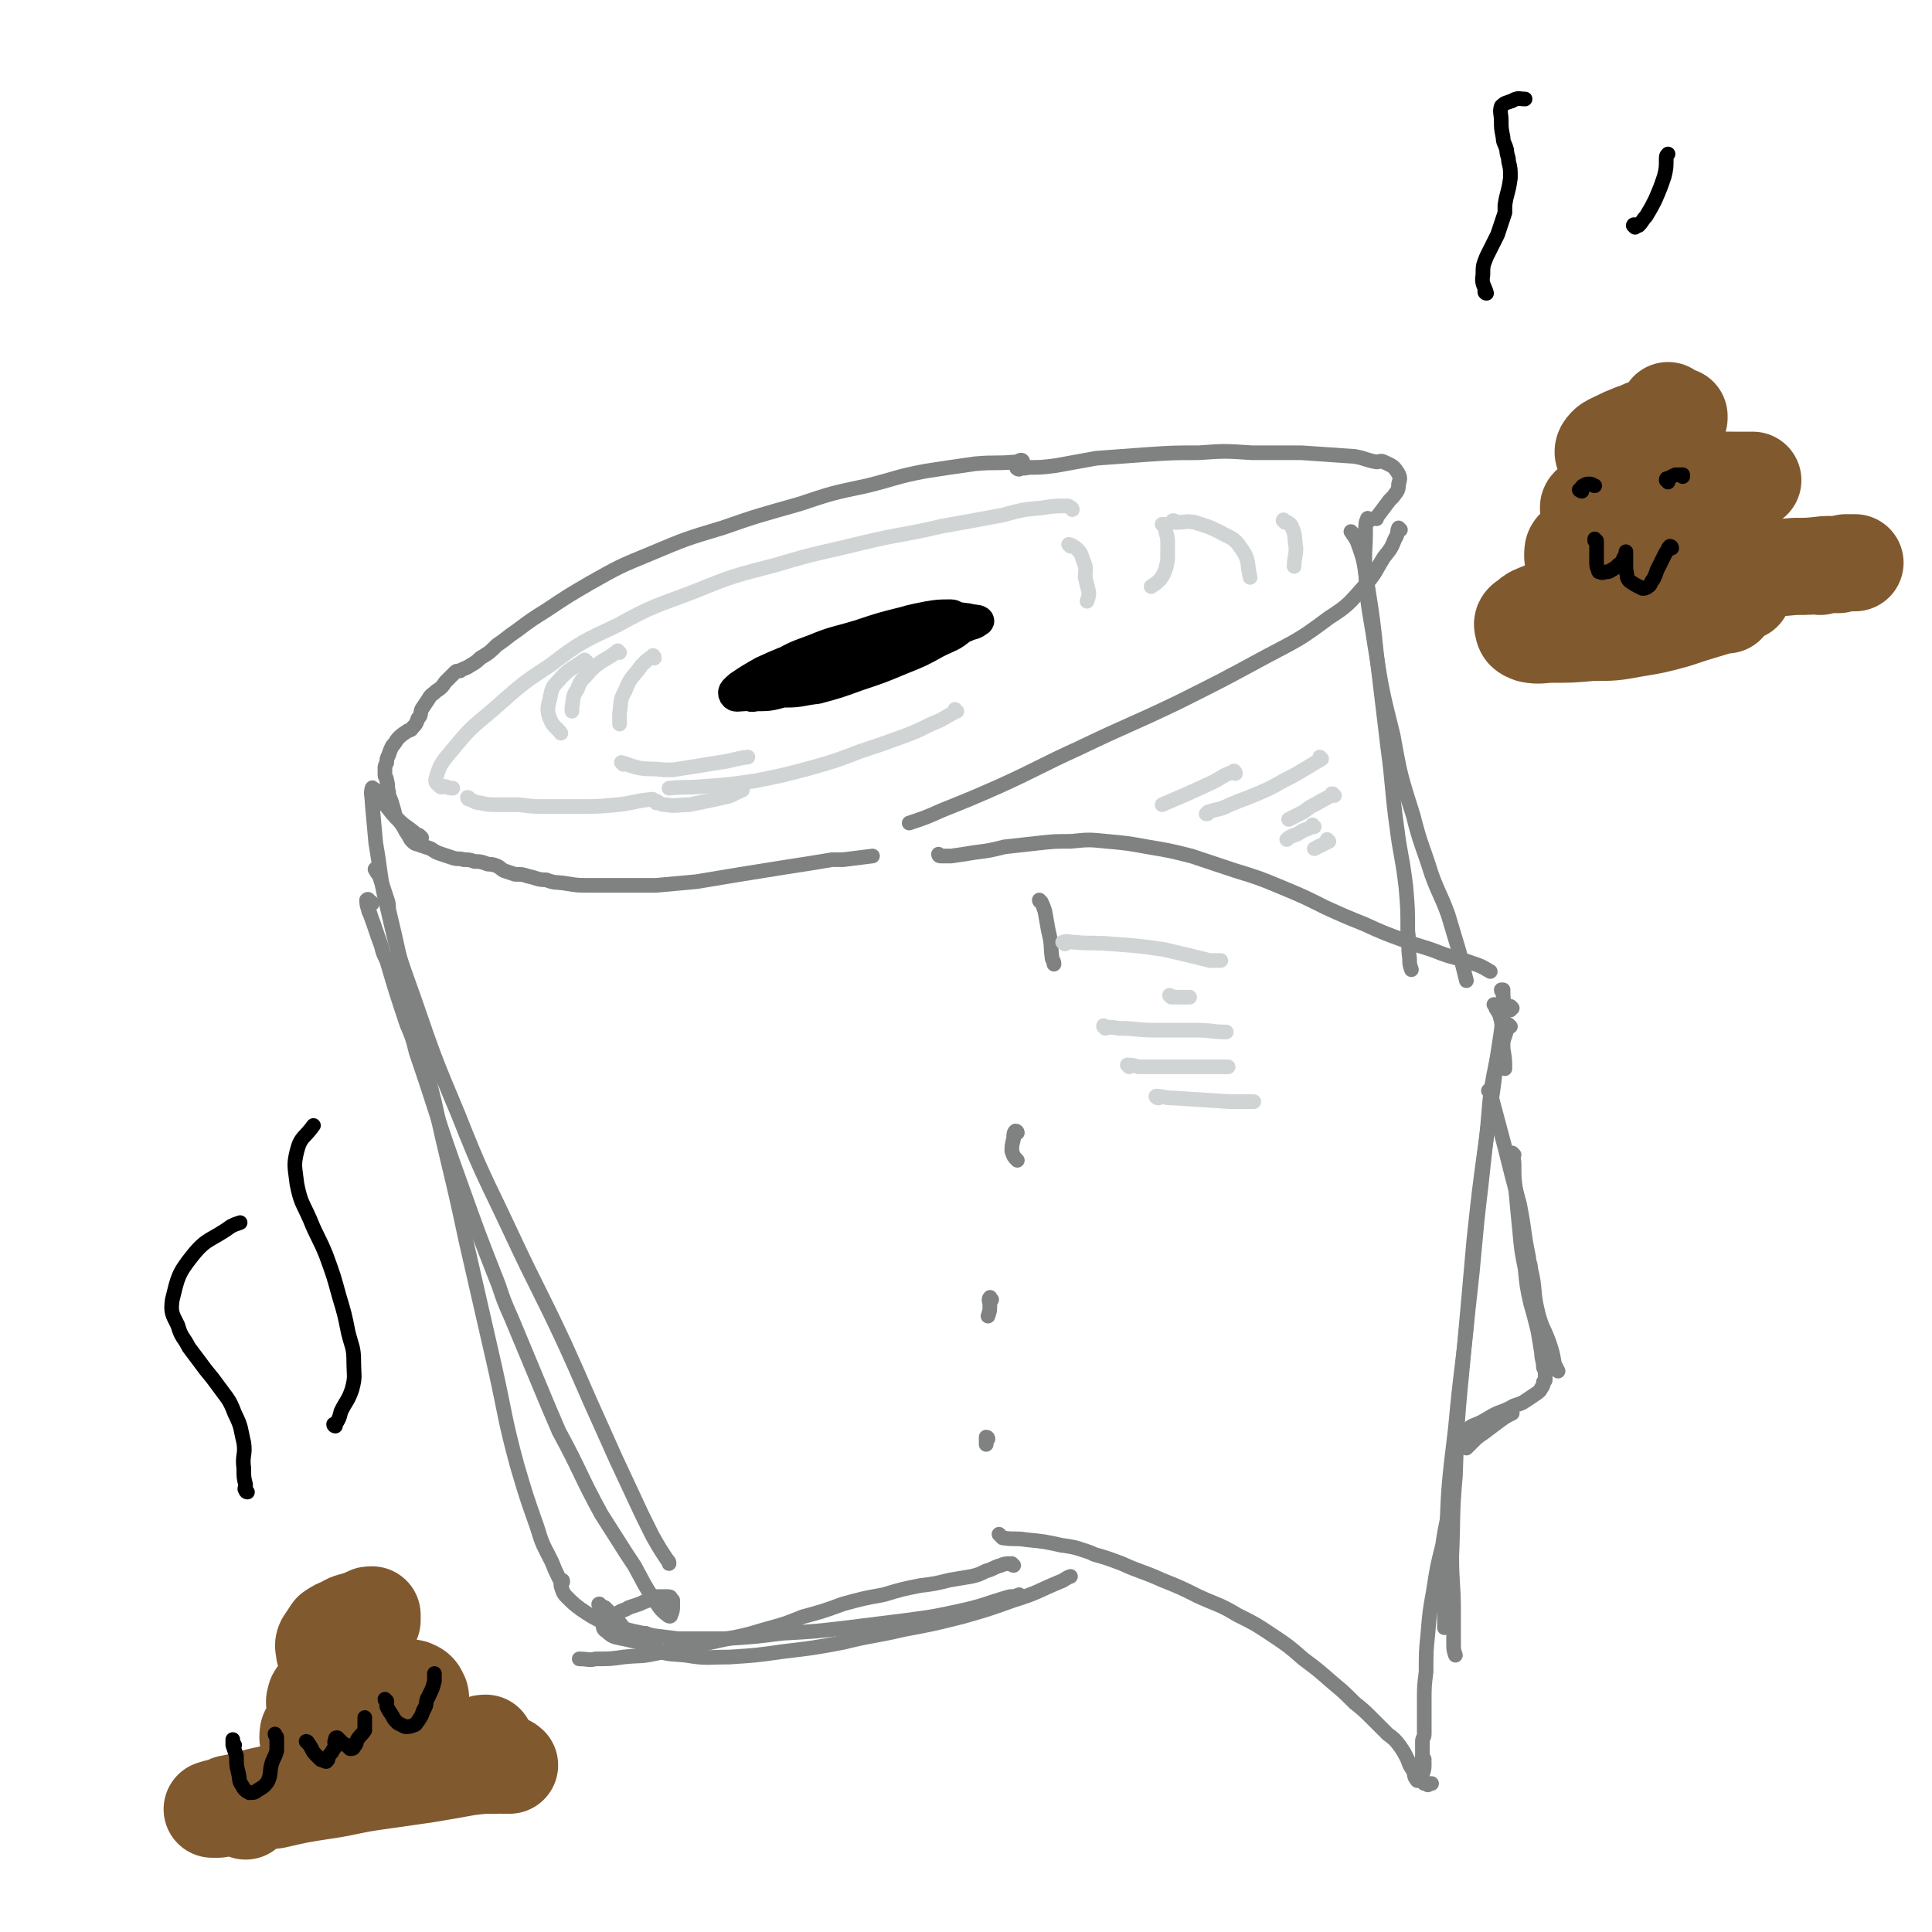 <svg viewBox='0 0 1054 1054' version='1.1' xmlns='http://www.w3.org/2000/svg' xmlns:xlink='http://www.w3.org/1999/xlink'><g fill='none' stroke='rgb(0,0,0)' stroke-width='16' stroke-linecap='round' stroke-linejoin='round'><path d='M509,343c-1,0 -1,-1 -1,-1 -6,1 -6,1 -11,3 -9,2 -9,2 -18,6 -10,3 -10,3 -19,7 -9,3 -9,3 -18,8 -7,3 -7,3 -13,7 -3,2 -6,3 -5,5 0,1 3,0 6,-1 8,-2 8,-3 16,-6 10,-4 10,-4 21,-7 11,-4 10,-5 22,-9 10,-4 10,-3 21,-7 8,-3 8,-3 17,-6 3,-1 5,-1 7,-3 1,0 0,-1 -1,-1 -6,-1 -7,-1 -13,0 -11,1 -11,2 -21,4 -14,2 -14,2 -27,5 -13,3 -13,3 -25,7 -10,3 -10,3 -19,8 -5,3 -6,3 -9,8 -1,2 -2,4 0,6 3,2 5,2 10,2 8,0 8,-1 17,-2 11,-3 11,-3 22,-7 12,-4 12,-4 24,-9 10,-4 10,-4 19,-9 8,-4 8,-3 14,-8 3,-1 5,-2 5,-4 0,-1 -1,-2 -3,-2 -7,-1 -7,-1 -14,0 -10,0 -10,0 -20,2 -12,3 -12,3 -24,7 -13,4 -13,3 -25,8 -11,4 -11,4 -21,10 -7,3 -8,3 -14,8 -2,2 -3,4 -2,6 1,2 3,3 5,2 7,0 8,0 15,-2 10,-3 10,-4 19,-8 12,-4 12,-4 23,-9 11,-4 10,-4 21,-9 8,-4 8,-4 17,-8 5,-2 6,-2 10,-5 2,-1 3,-2 2,-2 -3,-1 -4,-1 -8,-1 -9,2 -9,2 -17,5 -11,3 -11,3 -23,7 -12,4 -12,4 -24,9 -10,4 -11,4 -20,9 -7,3 -7,3 -12,7 -2,2 -3,4 -2,5 2,1 4,1 7,1 8,-2 8,-2 16,-4 10,-4 10,-4 21,-8 12,-4 12,-4 24,-9 10,-5 10,-5 20,-10 8,-3 8,-3 15,-7 3,-2 5,-3 6,-4 0,-1 -2,-2 -3,-2 -7,0 -7,0 -13,1 -10,2 -10,2 -19,5 -12,3 -12,3 -24,7 -12,4 -13,4 -24,9 -12,4 -12,4 -23,9 -7,4 -7,4 -13,8 -2,2 -4,3 -3,5 1,2 3,1 6,1 9,-1 9,-1 17,-3 14,-4 14,-4 27,-8 16,-5 16,-4 33,-9 '/></g>
<g fill='none' stroke='rgb(128,130,130)' stroke-width='8' stroke-linecap='round' stroke-linejoin='round'><path d='M558,252c0,0 0,-1 -1,-1 -1,0 -1,1 -3,1 -11,1 -11,0 -22,1 -14,2 -14,2 -27,4 -16,3 -16,4 -32,8 -19,4 -19,4 -37,10 -21,6 -22,6 -42,13 -20,6 -20,6 -39,14 -17,7 -17,7 -33,16 -12,7 -12,7 -24,15 -8,5 -8,5 -16,11 -6,4 -5,4 -11,8 -4,4 -4,4 -9,7 -3,3 -4,3 -7,5 -2,1 -3,1 -4,2 -2,0 -2,0 -3,1 -1,1 -1,1 -2,2 -2,2 -2,2 -3,3 -2,3 -2,3 -5,5 -2,2 -3,2 -4,4 -2,3 -2,3 -4,6 -1,3 0,3 -2,5 -1,3 -1,3 -3,5 -1,2 -2,1 -3,2 -3,2 -3,2 -5,4 -1,1 -1,2 -3,4 -1,2 -1,2 -2,5 -1,2 -1,2 -1,4 -1,2 -1,2 -1,3 0,2 0,2 0,4 0,1 1,1 1,3 1,3 0,3 1,6 0,3 1,3 2,7 1,3 1,4 2,7 2,2 2,2 4,5 1,2 1,2 3,5 1,2 1,2 2,3 2,2 2,1 4,2 3,1 3,1 6,2 3,2 3,2 6,3 3,1 3,1 6,2 3,1 3,0 6,1 3,0 3,0 6,1 3,0 3,0 6,1 2,1 2,0 5,1 3,1 3,2 5,3 3,1 3,1 6,2 4,0 4,0 7,1 5,1 5,2 10,2 5,2 5,1 11,2 6,1 6,1 13,1 9,0 9,0 17,0 10,0 10,0 19,0 11,-1 11,-1 22,-2 12,-2 12,-2 24,-4 13,-2 12,-2 25,-4 13,-2 13,-2 25,-4 3,0 3,0 6,0 8,-1 8,-1 16,-2 '/><path d='M513,467c0,0 -1,0 -1,-1 0,0 0,1 1,1 3,0 3,0 6,0 7,-1 7,-1 13,-2 8,-1 8,-1 16,-3 9,-1 9,-1 18,-2 9,-1 9,-1 18,-1 10,-1 10,-1 20,0 11,1 11,1 22,3 12,2 12,2 24,5 12,4 12,4 24,8 13,4 13,4 25,9 12,5 12,5 24,11 11,5 11,5 21,9 11,5 11,5 22,9 10,4 10,3 20,7 8,3 8,2 16,5 6,2 6,2 11,5 '/><path d='M825,550c0,0 -1,-1 -1,-1 0,0 0,1 0,1 0,0 0,0 0,1 '/><path d='M816,549c0,0 -1,-1 -1,-1 0,0 1,1 1,2 2,3 2,3 3,7 1,7 1,7 1,15 1,6 1,6 1,11 '/><path d='M793,816c-1,-1 -1,-1 -1,-1 0,0 0,0 0,0 -2,14 -3,14 -5,28 -3,12 -3,12 -5,25 -2,11 -2,11 -3,23 -1,10 -1,10 -1,21 -1,8 -1,8 -1,16 0,5 0,5 0,10 0,4 0,4 0,8 0,2 -1,2 -1,4 0,0 0,0 0,1 0,2 0,2 0,4 0,2 0,2 0,5 0,3 0,3 0,6 0,2 -1,2 0,5 0,0 0,0 0,1 1,1 1,1 1,1 1,0 1,0 1,0 1,1 1,1 2,0 0,0 0,0 1,0 '/><path d='M777,960c0,0 0,-1 -1,-1 0,1 1,1 1,3 0,3 0,3 -1,6 -1,2 -1,2 -2,3 -1,1 -1,0 -1,0 -2,-2 -1,-3 -2,-5 -2,-3 -2,-3 -3,-6 -2,-4 -2,-4 -4,-7 -3,-4 -3,-4 -7,-7 -4,-4 -4,-4 -8,-8 -5,-5 -5,-5 -10,-9 -6,-6 -6,-6 -12,-11 -8,-7 -8,-7 -16,-13 -8,-7 -8,-7 -17,-13 -9,-6 -9,-6 -19,-11 -10,-6 -10,-5 -21,-10 -10,-5 -10,-5 -20,-9 -11,-5 -11,-4 -22,-9 -8,-3 -8,-3 -15,-5 -2,-1 -2,-1 -5,-2 -6,-2 -6,-2 -13,-3 -9,-2 -9,-2 -19,-3 -6,-1 -6,0 -13,-1 -1,-1 -1,-1 -2,-2 '/><path d='M568,492c0,0 -1,0 -1,-1 0,0 0,1 1,1 1,2 1,2 2,5 1,5 1,6 2,11 2,8 1,8 2,15 1,2 1,2 1,3 '/><path d='M555,618c0,0 0,-1 -1,-1 -1,1 -1,2 -1,4 -1,4 -1,4 -1,7 1,3 1,3 3,5 '/><path d='M541,709c-1,-1 -1,-2 -1,-1 -1,1 0,2 0,4 0,3 0,3 -1,6 '/><path d='M539,785c0,0 0,-1 -1,-1 0,1 0,2 0,3 0,1 0,1 0,1 '/><path d='M553,854c-1,0 -1,-1 -1,-1 -3,0 -4,0 -6,1 -4,1 -4,2 -8,3 -4,2 -4,2 -8,3 -6,1 -6,1 -12,2 -8,2 -8,2 -16,3 -10,2 -10,2 -20,5 -11,2 -11,2 -22,5 -11,4 -11,4 -22,7 -10,4 -10,4 -21,7 -10,3 -10,3 -20,5 -9,2 -9,2 -19,4 -10,2 -10,2 -20,4 -9,2 -9,1 -18,2 -7,1 -7,1 -15,1 -4,1 -4,0 -9,0 '/><path d='M206,475c-1,0 -2,-1 -1,-1 0,2 1,2 2,4 2,6 2,6 4,12 1,3 1,3 1,6 5,21 5,21 9,42 8,31 8,31 16,63 8,37 9,37 17,75 8,35 8,35 16,70 6,27 5,27 12,53 5,17 5,17 11,34 3,10 3,9 8,19 2,5 2,5 4,9 1,1 1,1 1,1 1,0 1,0 1,1 0,0 0,0 0,0 0,0 0,-1 -1,-1 0,0 0,0 0,1 0,0 0,0 0,0 0,1 0,1 0,2 1,3 1,4 3,6 4,4 4,4 8,7 6,4 6,4 12,7 8,3 9,3 17,5 5,1 5,1 9,2 '/><path d='M556,256c-1,0 -2,-1 -1,-1 2,0 3,1 6,0 7,0 7,0 15,-1 11,-2 11,-2 22,-4 14,-1 14,-1 27,-2 15,-1 15,-1 29,-1 14,-1 14,-1 29,0 13,0 13,0 27,0 15,1 15,1 29,2 6,1 6,2 12,3 2,0 2,-1 4,0 4,2 5,2 7,5 2,3 2,4 1,7 0,4 -1,4 -3,7 -1,1 -1,1 -2,2 -3,4 -3,4 -6,8 -1,1 -1,1 -1,2 '/><path d='M764,289c0,0 -1,-1 -1,-1 -1,2 0,3 -2,6 -2,5 -2,5 -6,10 -5,8 -4,8 -10,15 -9,10 -9,11 -20,18 -16,12 -17,12 -34,21 -24,13 -24,13 -48,25 -27,13 -27,12 -54,25 -22,10 -22,11 -44,21 -16,7 -16,7 -31,13 -9,4 -9,4 -18,7 '/><path d='M738,291c0,0 -1,-1 -1,-1 2,3 3,4 4,7 4,11 3,11 5,22 3,19 3,19 5,38 3,25 3,25 6,50 3,22 2,22 5,44 2,16 3,16 5,33 1,12 1,12 1,24 1,7 0,8 1,15 0,3 0,3 1,6 '/><path d='M747,284c0,0 -1,-2 -1,-1 -1,2 -1,3 -1,7 0,11 -1,11 0,22 1,20 2,20 5,40 4,25 4,25 10,49 4,22 4,22 11,44 4,16 5,16 10,32 4,11 5,11 9,22 3,10 3,10 6,20 2,8 2,8 4,16 '/></g>
<g fill='none' stroke='rgb(208,212,212)' stroke-width='8' stroke-linecap='round' stroke-linejoin='round'><path d='M585,278c0,0 0,-1 -1,-1 -1,-1 -1,-1 -2,-1 -6,0 -7,0 -13,1 -11,1 -11,1 -22,4 -16,3 -16,3 -33,6 -21,5 -22,4 -43,9 -24,6 -24,5 -47,12 -23,6 -24,6 -46,15 -21,8 -21,7 -41,18 -19,9 -20,9 -37,22 -17,11 -17,12 -32,25 -12,10 -12,10 -22,22 -5,6 -6,7 -8,14 -1,3 0,3 2,5 1,1 1,0 2,0 2,0 2,1 5,1 '/><path d='M256,436c0,-1 -1,-1 -1,-1 0,0 0,1 1,1 3,1 3,2 6,2 4,1 5,1 9,1 6,0 6,0 12,0 8,1 8,1 15,1 9,0 9,0 18,0 10,0 10,0 21,-1 9,-1 9,-2 19,-3 '/><path d='M358,438c0,-1 0,-1 -1,-1 0,0 0,0 1,0 2,1 2,2 5,2 6,1 7,0 13,0 10,-2 10,-2 19,-4 5,-1 5,-2 10,-4 '/><path d='M522,388c0,0 -1,0 -1,-1 0,0 0,1 0,1 -1,1 -1,1 -3,2 -5,3 -5,3 -10,5 -8,4 -8,4 -16,7 -11,4 -11,4 -23,8 -13,5 -13,5 -27,9 -15,4 -15,4 -30,7 -14,2 -14,2 -28,3 -10,1 -10,0 -19,1 '/><path d='M340,417c0,-1 -1,-1 -1,-1 4,1 5,2 10,3 6,1 7,0 13,1 2,0 2,0 5,0 13,-2 13,-2 25,-4 8,-1 8,-2 16,-3 '/><path d='M584,298c0,0 -1,-1 -1,-1 1,0 3,1 5,3 2,2 2,3 3,6 2,4 1,5 1,9 1,4 1,4 2,8 0,2 0,2 -1,5 '/><path d='M635,287c0,0 -1,-1 -1,-1 0,0 1,0 1,0 1,4 1,4 2,8 0,4 0,4 0,8 0,4 0,4 -1,8 -1,3 -1,3 -3,6 -2,2 -2,2 -5,4 0,0 0,0 0,0 '/><path d='M641,285c0,0 -2,-1 -1,-1 0,0 1,0 2,1 5,0 5,-1 10,0 6,2 7,2 13,5 7,4 8,3 12,9 5,7 3,8 5,16 '/><path d='M701,285c0,-1 -1,-2 -1,-1 2,1 4,1 5,4 2,5 1,5 2,11 0,5 -1,5 -1,10 '/><path d='M357,359c0,-1 -1,-2 -1,-1 -3,2 -3,2 -6,5 -5,7 -6,6 -9,14 -3,5 -2,6 -3,12 0,3 0,3 0,6 '/><path d='M338,356c-1,0 -1,-1 -1,-1 0,0 0,0 0,0 -6,5 -7,4 -13,9 -1,1 -1,1 -2,2 -4,5 -5,4 -7,10 -3,4 -2,5 -3,10 0,1 0,1 0,2 '/><path d='M320,361c-1,0 -1,-1 -1,-1 -7,5 -9,5 -14,11 -4,4 -4,5 -5,10 -1,5 -2,6 0,11 2,5 3,4 6,8 '/><path d='M674,422c0,-1 -1,-2 -1,-1 -6,2 -6,3 -12,6 -13,6 -13,6 -27,12 '/><path d='M721,414c0,0 -1,0 -1,-1 0,0 1,1 1,1 -5,3 -5,3 -10,6 -5,3 -5,3 -11,6 -7,4 -7,4 -14,7 -7,3 -8,3 -15,6 -6,3 -6,2 -12,4 0,1 0,1 -1,1 '/><path d='M728,434c0,0 -1,-1 -1,-1 -1,0 0,0 -1,1 -3,2 -4,2 -7,4 -4,2 -4,2 -8,5 -4,2 -4,2 -8,4 '/><path d='M717,451c0,0 -1,0 -1,-1 0,0 1,1 0,1 -2,1 -2,1 -5,2 -3,2 -3,2 -6,3 -2,1 -2,1 -3,2 '/><path d='M725,459c0,0 -1,-1 -1,-1 0,0 1,1 1,1 -4,2 -4,2 -8,4 '/><path d='M581,515c0,-1 -2,-1 -1,-1 2,-1 3,0 6,0 10,1 10,0 21,1 14,1 14,1 28,3 13,3 13,3 25,6 3,0 3,0 6,0 '/><path d='M639,544c0,0 -1,-1 -1,-1 1,0 1,1 2,1 4,0 4,0 7,0 1,0 1,0 2,0 '/><path d='M603,561c0,-1 -1,-1 -1,-1 0,-1 0,0 1,0 3,1 3,0 7,1 10,0 10,1 20,1 12,0 12,0 23,0 8,0 8,1 16,1 '/><path d='M616,582c0,0 -1,-1 -1,-1 2,0 3,0 6,1 8,0 8,0 16,0 12,0 12,0 23,0 5,0 5,0 10,0 '/><path d='M632,599c-1,0 -2,-1 -1,-1 3,0 4,1 9,1 15,1 15,1 31,2 7,0 7,0 13,0 '/></g>
<g fill='none' stroke='rgb(129,89,47)' stroke-width='53' stroke-linecap='round' stroke-linejoin='round'><path d='M134,988c0,0 -1,-1 -1,-1 3,-1 4,-1 7,-3 10,-4 10,-5 21,-8 13,-5 12,-6 26,-9 17,-4 17,-4 35,-6 10,-1 10,-1 20,-1 10,0 10,0 20,0 2,0 2,0 4,1 5,0 5,0 10,1 1,0 2,1 2,1 -1,0 -2,0 -4,0 -1,0 -1,-1 -3,0 -8,0 -8,0 -16,1 -11,2 -11,2 -23,4 -14,2 -14,2 -28,4 -14,2 -14,3 -28,5 -13,2 -13,2 -26,5 -9,1 -9,2 -19,4 -6,0 -6,0 -12,1 -2,0 -4,0 -3,0 2,-1 5,-1 9,-3 11,-2 11,-3 21,-5 13,-3 13,-3 26,-6 14,-3 14,-3 28,-7 14,-4 14,-4 28,-7 11,-3 11,-3 21,-5 6,-1 6,-1 12,-2 2,-1 3,-1 4,-1 0,0 -1,1 -1,1 '/><path d='M176,952c0,0 -1,0 -1,-1 -2,0 -2,0 -4,-1 -1,-1 -2,-1 -3,-2 0,-2 0,-3 1,-4 2,-4 3,-4 6,-7 5,-4 5,-4 11,-7 7,-4 7,-4 14,-6 7,-2 7,-2 14,-3 5,-1 6,-1 11,0 2,1 3,1 4,4 1,1 0,2 -1,3 -3,2 -3,2 -7,3 -5,2 -5,2 -10,3 -6,1 -6,1 -12,1 -6,1 -6,1 -12,0 -5,0 -5,1 -10,-1 -2,-1 -3,-1 -4,-3 -1,-2 -2,-2 -1,-4 0,-2 1,-2 2,-3 3,-2 3,-1 6,-3 3,-1 3,-1 6,-2 3,-1 3,-1 7,-2 3,-1 3,-1 6,-2 1,0 1,0 2,-1 0,0 0,0 1,0 0,-1 0,-1 -1,-1 0,0 0,0 0,0 -2,0 -2,0 -3,0 0,0 0,0 -1,0 -1,0 -1,0 -3,0 -1,0 -1,0 -2,0 -2,0 -3,1 -5,0 -2,-1 -2,-1 -4,-3 -2,-1 -2,-1 -4,-4 -1,-2 -1,-2 -2,-5 0,-2 -1,-3 0,-5 2,-3 2,-3 4,-6 3,-2 3,-2 6,-3 3,-2 3,-2 7,-3 3,-1 3,-1 6,-2 1,-1 1,-1 3,-1 0,0 0,0 0,1 0,1 0,1 0,2 -1,0 -1,0 -2,0 -1,1 -1,1 -2,1 0,0 0,0 0,0 '/><path d='M942,330c0,0 0,-1 -1,-1 -4,1 -4,2 -8,3 -10,3 -10,3 -19,6 -11,3 -11,3 -23,5 -11,2 -11,2 -23,2 -11,1 -11,1 -21,1 -6,0 -7,1 -12,0 -3,-1 -4,-2 -4,-4 -1,-2 0,-3 2,-4 3,-3 4,-3 9,-5 8,-3 8,-2 17,-4 11,-2 11,-2 23,-3 13,-1 13,-1 25,-2 12,0 12,0 23,-1 5,0 5,0 11,0 3,0 3,0 5,0 2,0 2,0 4,0 0,0 1,0 1,0 -5,1 -6,2 -11,2 -10,2 -10,2 -19,3 -12,1 -12,2 -23,3 -12,1 -12,0 -23,1 -9,0 -9,1 -17,1 -5,0 -5,0 -9,0 -1,0 -2,0 -1,0 4,-1 5,-1 10,-2 11,-2 11,-2 23,-5 16,-3 16,-2 31,-5 13,-3 13,-3 26,-6 9,-2 9,-2 19,-3 10,-2 11,-2 22,-3 8,0 8,0 17,-1 2,0 2,0 4,0 3,0 3,0 7,-1 1,0 1,0 2,0 2,0 3,0 3,0 0,0 -1,0 -2,0 -3,0 -3,0 -7,1 -1,0 -1,0 -2,0 -4,0 -4,0 -8,1 '/><path d='M872,310c0,0 0,-1 -1,-1 -2,0 -2,0 -4,0 -4,-1 -4,-1 -8,-3 -1,-1 -1,-2 -1,-3 0,-2 0,-3 1,-4 4,-3 4,-3 8,-5 6,-3 6,-4 12,-6 8,-3 8,-2 16,-4 7,-2 7,-2 15,-4 6,-1 6,-1 12,-1 4,0 4,0 7,0 1,1 1,1 1,2 0,0 -1,1 -2,1 -3,1 -4,1 -8,1 -5,1 -6,1 -11,1 -6,0 -6,0 -12,0 -7,0 -7,0 -13,0 -5,-1 -5,0 -10,-2 -3,-1 -4,-1 -6,-4 -1,0 -2,-1 -1,-2 3,-2 4,-2 9,-4 8,-2 8,-2 16,-3 10,-2 10,-3 21,-4 10,-2 10,-1 21,-2 6,-1 6,-1 11,-1 5,0 5,0 9,0 1,0 3,0 2,0 -2,0 -4,0 -8,0 -9,0 -9,0 -18,-1 -9,0 -9,0 -19,0 -9,-1 -9,-1 -18,-3 -7,-2 -7,-1 -13,-4 -3,-2 -3,-2 -4,-5 -1,-1 -2,-2 -1,-4 2,-3 3,-3 7,-5 4,-2 4,-2 9,-4 4,-1 4,-2 8,-3 4,-1 4,-1 8,-2 3,-1 3,-1 6,-2 2,-1 2,-1 3,-1 0,0 0,-1 0,-1 0,0 0,0 -1,0 -2,0 -2,0 -4,-1 0,0 0,0 -1,0 0,-1 0,-1 0,-1 0,0 0,0 0,0 0,-1 0,-1 0,-1 0,0 0,0 0,0 '/></g>
<g fill='none' stroke='rgb(0,0,0)' stroke-width='8' stroke-linecap='round' stroke-linejoin='round'><path d='M135,814c0,0 -1,0 -1,-1 -1,-1 0,-1 0,-3 -1,-4 -1,-4 -1,-9 -1,-7 1,-7 0,-14 -2,-8 -1,-8 -5,-16 -3,-8 -4,-8 -9,-15 -5,-7 -5,-6 -10,-13 -3,-4 -3,-4 -6,-8 -3,-6 -4,-5 -6,-12 -3,-6 -4,-7 -3,-14 3,-12 3,-14 11,-24 8,-10 10,-8 21,-16 2,-1 2,-1 5,-2 '/><path d='M183,778c0,0 -1,0 -1,-1 0,0 1,0 1,0 2,-3 2,-3 3,-7 3,-6 4,-6 6,-12 2,-7 1,-8 1,-15 0,-8 -1,-8 -3,-16 -2,-10 -2,-10 -5,-20 -3,-11 -3,-11 -7,-22 -4,-10 -5,-10 -9,-20 -4,-9 -5,-9 -7,-19 -1,-9 -2,-10 0,-18 2,-8 4,-7 9,-14 '/><path d='M811,160c0,0 -1,0 -1,-1 0,0 1,1 1,1 -1,-4 -3,-5 -2,-10 0,-5 0,-5 2,-10 3,-6 3,-6 6,-12 2,-6 2,-6 4,-12 0,-2 0,-2 0,-4 1,-7 2,-7 3,-15 0,-5 0,-5 -1,-9 0,-3 -1,-3 -1,-6 -1,-4 -2,-4 -2,-7 -1,-5 -1,-5 -1,-9 0,-4 -1,-5 0,-8 2,-2 3,-2 6,-3 3,-2 4,-1 7,-1 '/><path d='M892,124c0,0 -1,-1 -1,-1 0,-1 2,0 3,0 2,-2 2,-3 4,-5 3,-5 3,-5 5,-9 3,-7 3,-7 5,-13 1,-4 1,-5 1,-9 0,-2 0,-2 1,-3 '/><path d='M128,952c0,0 -1,0 -1,-1 0,0 0,-1 0,-1 0,-1 0,-1 0,-1 0,1 0,1 0,3 1,3 1,3 2,6 0,5 0,5 1,9 1,4 0,4 2,7 1,2 2,3 4,4 2,0 3,0 4,-1 3,-2 4,-2 6,-5 2,-4 1,-5 2,-9 1,-4 2,-4 3,-8 0,-3 0,-3 0,-7 0,-1 -1,-1 -1,-2 0,0 0,0 0,0 '/><path d='M168,951c0,-1 -1,-1 -1,-1 0,0 0,0 0,0 0,0 0,0 0,0 2,2 2,2 3,4 1,2 1,2 3,4 1,1 1,1 2,2 1,0 2,1 3,1 1,-1 1,-1 1,-2 1,-2 1,-2 2,-3 1,-2 1,-2 2,-3 0,-2 -1,-2 0,-4 0,-1 0,-1 1,-1 0,0 0,0 0,0 1,1 1,1 2,2 1,2 1,1 3,2 1,1 1,1 2,2 1,0 2,0 2,-1 2,-2 1,-2 2,-4 2,-3 2,-2 4,-5 0,-2 0,-2 0,-4 0,-1 0,-1 0,-3 0,0 0,0 0,0 '/><path d='M211,928c0,0 -1,0 -1,-1 0,0 1,1 1,1 0,1 0,1 0,3 1,2 1,2 3,5 1,2 1,2 3,4 2,1 2,1 4,2 2,0 3,0 5,-1 1,0 1,-1 2,-2 2,-3 2,-3 3,-6 2,-3 1,-3 2,-6 0,-1 1,-1 1,-2 2,-4 2,-4 3,-8 0,-2 0,-2 0,-4 '/><path d='M863,268c-1,0 -1,-1 -1,-1 -1,0 0,1 0,0 1,-1 1,-2 2,-2 1,-1 2,-1 3,-1 2,0 2,1 3,1 '/><path d='M910,263c0,0 -1,-1 -1,-1 0,-1 0,-1 1,-1 2,-1 2,-1 4,-2 1,0 1,0 3,0 0,0 0,0 1,0 0,0 0,0 0,1 '/><path d='M871,295c0,0 -1,0 -1,-1 0,0 0,1 0,1 0,0 1,0 1,0 0,1 0,1 0,2 0,3 0,3 0,5 0,2 0,2 0,4 0,3 0,3 1,5 0,1 0,1 1,1 1,1 2,0 3,0 1,0 2,0 3,-1 2,-1 2,-1 4,-3 2,-1 2,-2 3,-4 1,-1 1,-1 1,-2 0,0 0,-1 0,-1 0,0 0,0 0,0 0,2 0,2 0,5 0,2 0,2 0,5 1,3 0,4 2,6 3,2 3,2 7,4 1,0 2,0 3,-1 2,-1 1,-2 3,-4 1,-2 1,-2 2,-5 1,-2 1,-2 2,-4 1,-2 1,-2 2,-4 1,-2 1,-2 2,-3 0,-1 0,-1 1,-2 0,0 1,0 1,1 '/></g>
<g fill='none' stroke='rgb(128,130,130)' stroke-width='8' stroke-linecap='round' stroke-linejoin='round'><path d='M328,876c-1,0 -2,-1 -1,-1 0,1 1,1 3,2 3,3 3,3 6,6 4,4 3,5 8,8 5,5 5,6 12,8 8,4 8,3 18,4 12,2 12,1 24,1 15,-1 15,-1 29,-3 17,-2 17,-2 33,-5 16,-4 16,-3 33,-7 16,-3 16,-3 32,-7 14,-4 14,-4 28,-9 13,-4 13,-5 25,-10 3,-1 3,-2 6,-3 '/><path d='M353,892c0,0 -1,-1 -1,-1 1,0 1,1 2,1 8,1 8,1 16,2 12,0 12,0 25,0 16,-1 16,-1 32,-3 18,-1 18,-1 35,-3 16,-2 16,-2 32,-4 15,-2 15,-2 29,-5 14,-3 14,-4 28,-8 3,0 2,0 5,-1 '/><path d='M820,541c0,0 -1,0 -1,-1 0,0 0,0 0,0 1,0 1,0 1,0 0,0 0,0 0,1 0,6 1,7 0,13 -2,18 -3,18 -5,37 -4,28 -4,28 -7,56 -4,33 -3,33 -7,67 -3,32 -4,32 -7,65 -4,33 -4,33 -5,66 -1,14 -1,14 -1,28 0,8 0,8 0,15 '/><path d='M824,560c0,0 -1,-1 -1,-1 -1,1 -1,2 -1,3 -3,10 -4,9 -6,19 -4,19 -3,20 -5,39 -4,29 -4,29 -7,57 -3,34 -3,34 -6,67 -3,31 -3,31 -4,61 -2,22 -1,22 -2,44 0,15 1,15 1,30 0,8 0,8 0,17 0,4 0,4 1,7 0,0 0,0 0,0 '/><path d='M813,596c0,0 0,-1 -1,-1 0,0 1,0 1,1 4,15 4,15 8,30 4,16 4,16 8,31 3,15 2,15 5,29 0,3 1,3 1,6 3,12 1,12 4,24 2,8 3,8 6,16 2,6 2,6 3,12 1,2 1,2 2,4 '/><path d='M826,630c0,0 -1,-1 -1,-1 0,2 1,3 1,6 0,8 0,8 1,15 1,11 1,11 2,21 1,11 1,11 3,21 1,10 1,10 3,19 2,7 2,7 4,15 1,6 1,6 2,12 0,4 1,4 1,8 1,2 1,2 1,5 0,0 0,0 0,1 0,0 0,0 0,1 0,0 0,0 -1,1 0,1 0,2 -1,3 -1,2 -1,2 -4,4 -3,2 -3,2 -6,4 -4,2 -4,1 -7,3 -6,3 -6,2 -11,5 -5,3 -5,3 -10,5 -3,2 -3,3 -5,4 -1,1 -3,1 -2,1 0,0 1,0 2,-1 5,-2 4,-3 9,-5 4,-3 5,-2 9,-4 4,-1 4,-1 7,-2 1,0 1,0 2,0 0,0 0,0 0,0 -4,2 -4,2 -8,5 -4,3 -4,3 -8,6 -3,2 -3,2 -6,5 -2,2 -2,2 -3,3 '/><path d='M230,457c0,0 0,0 -1,-1 -1,-1 -1,0 -2,-1 -6,-5 -6,-4 -11,-9 -4,-4 -3,-4 -7,-8 -2,-3 -2,-3 -4,-7 -1,0 -2,-2 -2,-1 -1,3 0,4 0,8 1,11 1,11 2,22 3,17 2,18 6,34 6,26 6,26 15,51 11,32 11,32 24,63 13,33 14,33 29,65 14,30 15,30 29,60 10,22 10,23 20,45 8,18 8,18 16,35 6,13 6,13 12,25 4,7 4,7 8,13 1,1 1,1 1,2 '/><path d='M203,493c0,0 0,-1 -1,-1 -1,-1 -1,-2 -2,-1 0,1 0,3 1,5 0,2 1,2 1,3 3,8 3,9 6,17 1,4 1,4 3,8 5,17 5,17 11,35 3,7 3,7 5,15 12,35 11,35 24,71 10,28 10,28 21,56 3,9 3,9 7,18 10,24 10,24 20,48 3,7 3,7 6,14 12,22 11,23 23,45 7,11 7,11 14,22 2,3 2,3 4,6 5,9 5,10 11,19 3,4 3,5 7,8 1,1 2,1 2,0 1,-2 1,-3 1,-5 0,-1 0,-1 0,-3 0,0 0,0 -1,-1 0,-1 -1,-1 -2,-1 -1,0 -1,0 -3,0 -2,0 -2,0 -3,0 -2,1 -2,1 -4,2 -3,1 -3,1 -5,2 -3,1 -3,1 -6,2 -3,2 -3,1 -6,3 -2,1 -2,1 -4,2 -2,2 -3,2 -4,4 0,2 0,3 2,4 3,3 4,3 9,4 9,2 9,2 18,4 '/></g>
</svg>